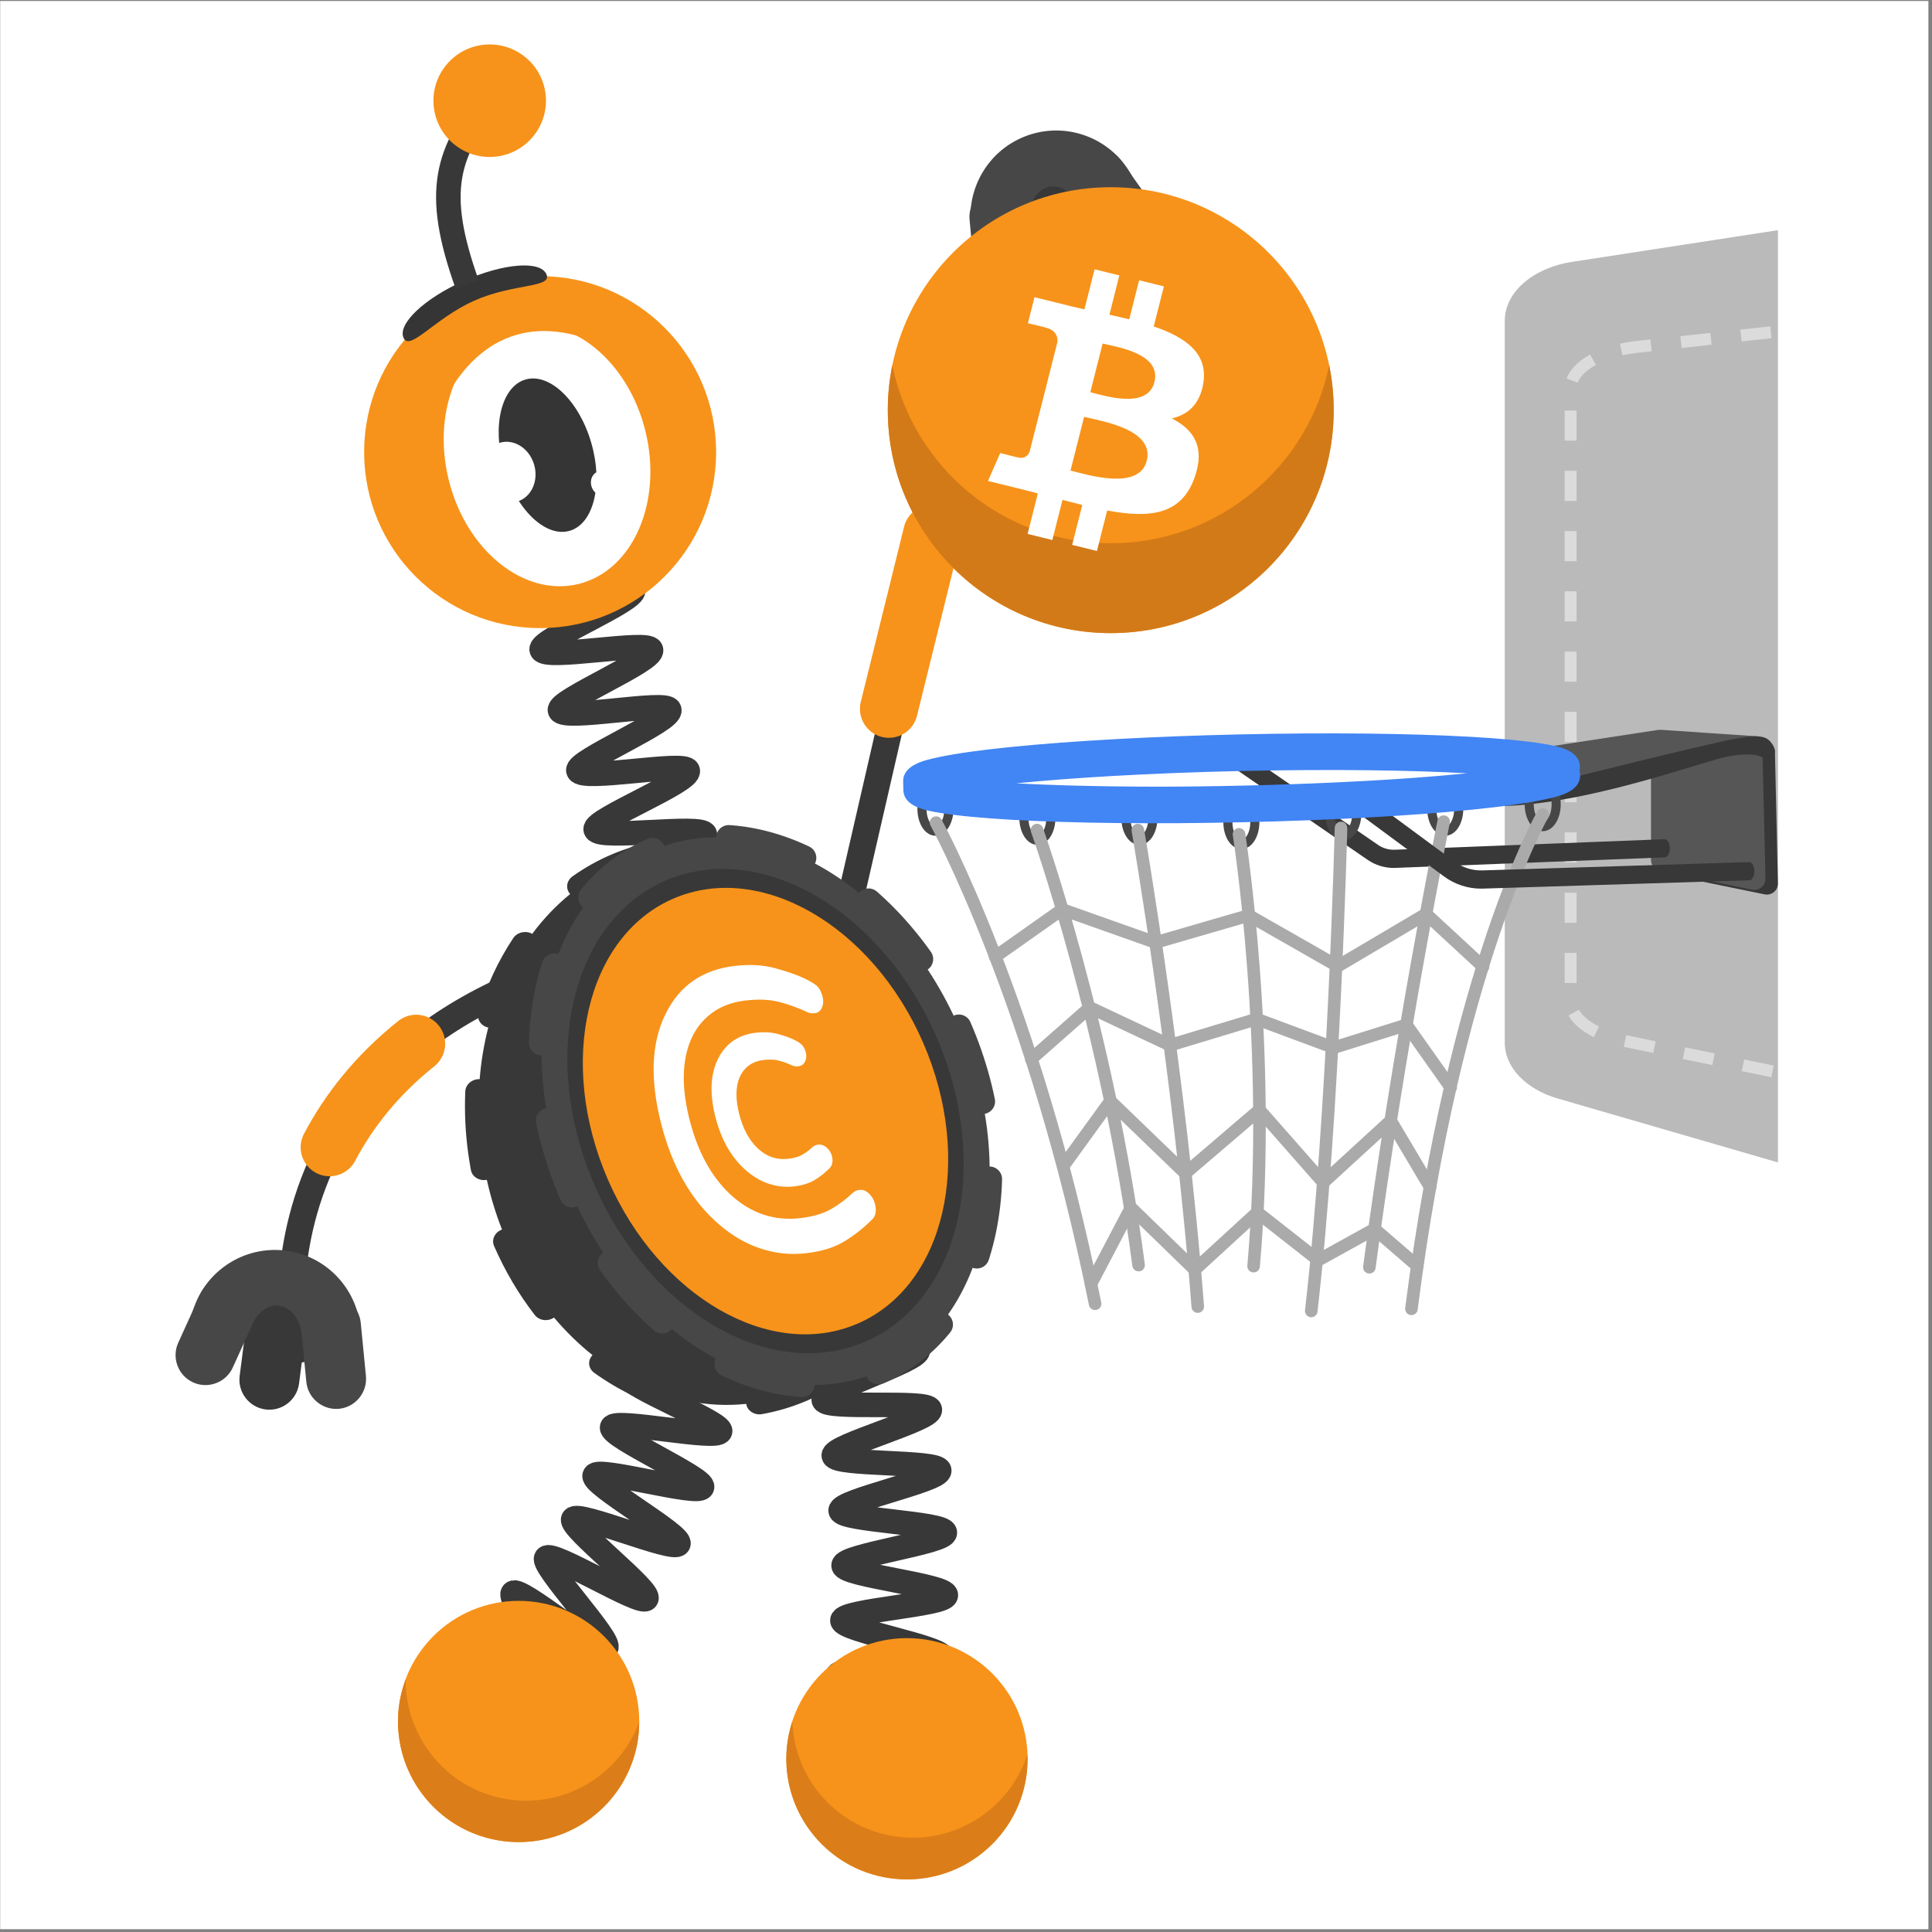 <svg width="513" height="513" viewBox="0 0 513 513" fill="none" xmlns="http://www.w3.org/2000/svg">
<rect x="0" y="0" width="513" height="513" fill="#808080" stroke="none"/>
<g clip-path="url(#clip0_4_3385)">
<path d="M512.047 0.26H0.047V512.26H512.047V0.26Z" fill="white"/>
<path d="M409.616 48.96L472.097 39.85V330.31L403.896 309.44C385.886 303.24 383.477 289.63 383.477 282.19V75.16C383.467 66.51 388.796 53.17 409.616 48.96Z" fill="white"/>
<path d="M417.437 69.53L472.097 61.12V308.66L413.636 291.69C405.116 289.22 399.557 283.37 399.557 276.87V85.18C399.547 77.65 406.987 71.14 417.437 69.53Z" fill="#BABABA"/>
<path d="M463.136 281.32L462.497 284.42L470.337 286.04L470.977 282.94L463.136 281.32ZM447.467 278.1L446.827 281.2L454.667 282.81L455.307 279.72L447.467 278.1ZM431.797 274.87L431.156 277.97L438.997 279.58L439.636 276.49L431.797 274.87ZM419.247 268.11L416.487 269.64C417.717 271.86 420.037 273.84 423.197 275.38L424.587 272.54C422.007 271.29 420.167 269.75 419.247 268.11ZM415.457 253.02V261.02H418.626V253.02H415.457ZM415.457 237.03V245.03H418.626V237.03H415.457ZM415.457 221.03V229.03H418.626V221.03H415.457ZM415.457 205.02V213.02H418.626V205.02H415.457ZM415.457 189.02V197.02H418.626V189.02H415.457ZM415.457 173.02V181.02H418.626V173.02H415.457ZM415.457 157.01V165.01H418.626V157.01H415.457ZM415.457 141.01V149.01H418.626V141.01H415.457ZM415.457 125.01V133.01H418.626V125.01H415.457ZM415.457 109.01V117.01H418.626V109.01H415.457ZM422.227 94.13C419.047 95.87 416.877 98.07 415.957 100.5L418.917 101.62C419.557 99.91 421.237 98.28 423.747 96.9L422.227 94.13ZM438.227 90.12L434.757 90.5C433.167 90.67 431.616 90.93 430.136 91.26L430.827 94.35C432.187 94.04 433.627 93.81 435.087 93.65L438.567 93.27L438.227 90.12ZM454.136 88.39L446.177 89.26L446.527 92.4L454.477 91.53L454.136 88.39ZM470.047 86.65L462.097 87.52L462.437 90.67L470.396 89.8L470.047 86.65Z" fill="#DBDBDB"/>
<path d="M466.047 195.49L469.636 196.84L443.237 232.15L439.606 230.71C439.606 230.71 451.527 202.36 451.527 202.08C451.527 201.8 462.406 196.39 462.406 196.39L466.047 195.49Z" fill="#383838"/>
<path d="M472.086 234.54V234.62C472.086 236.46 470.386 237.85 468.566 237.48L444.046 232.46C443.756 232.4 443.486 232.3 443.236 232.16C443.226 232.16 443.226 232.15 443.226 232.15C442.946 232 442.686 231.8 442.486 231.57C441.996 231.04 441.696 230.34 441.696 229.57L441.716 225.7L441.836 203.81C441.836 202.11 443.266 200.77 444.956 200.87L456.736 199.25L467.916 197.72L468.096 197.7C468.376 197.72 468.676 197.73 468.956 197.77C470.166 197.89 471.256 198.17 471.286 199.4L472.086 234.54Z" fill="#383838"/>
<path d="M465.257 236.24L440.737 231.22C439.367 230.94 438.387 229.74 438.387 228.34V196.76C438.387 195.07 439.747 195.62 441.437 195.73L464.827 196.08C466.357 196.17 467.927 196.64 467.957 198.17L468.777 233.29C468.827 235.18 467.107 236.62 465.257 236.24Z" fill="#565656"/>
<path d="M404.327 199.31L439.927 193.86C440.367 193.79 440.807 193.78 441.257 193.8L467.146 195.55L411.167 211.23L395.876 206.21L404.327 199.31Z" fill="#565656"/>
<path d="M471.197 200.16C471.057 201.31 469.167 201.87 468.017 201.17C466.657 200.18 462.667 199.92 457.487 201.17C450.557 202.85 425.857 211.74 404.797 213.68C383.737 215.62 413.227 207.52 413.227 207.52C413.227 207.52 453.257 197.5 460.517 196.21C467.767 194.92 469.157 195.48 470.667 197.71C471.187 198.47 471.347 199.41 471.197 200.16Z" fill="#383838"/>
<path d="M443.386 225.27C443.386 223.93 442.777 222.85 442.037 222.85C442.027 222.85 442.027 222.85 442.017 222.85V222.83L370.317 225.63C368.767 225.69 367.207 225.24 365.937 224.36L329.027 198.99L326.287 202.97L363.197 228.34C365.197 229.72 367.617 230.46 370.047 230.46C370.207 230.46 370.357 230.46 370.507 230.45L441.967 227.66C441.987 227.66 442.007 227.67 442.027 227.67C442.057 227.67 442.096 227.65 442.126 227.65H442.207V227.64C442.867 227.5 443.386 226.5 443.386 225.27Z" fill="#383838"/>
<path d="M248.386 220.7C250.366 220.7 251.967 218.04 251.967 214.76C251.967 211.48 250.366 208.82 248.386 208.82C246.406 208.82 244.807 211.48 244.807 214.76C244.807 218.04 246.406 220.7 248.386 220.7Z" stroke="#474747" stroke-width="2.418" stroke-miterlimit="10"/>
<path d="M275.457 223.12C277.437 223.12 279.037 220.46 279.037 217.18C279.037 213.9 277.437 211.24 275.457 211.24C273.477 211.24 271.876 213.9 271.876 217.18C271.876 220.46 273.487 223.12 275.457 223.12Z" stroke="#474747" stroke-width="2.418" stroke-miterlimit="10"/>
<path d="M302.547 223.12C304.527 223.12 306.127 220.46 306.127 217.18C306.127 213.9 304.527 211.24 302.547 211.24C300.567 211.24 298.967 213.9 298.967 217.18C298.967 220.46 300.567 223.12 302.547 223.12Z" stroke="#474747" stroke-width="2.418" stroke-miterlimit="10"/>
<path d="M329.616 224.23C331.596 224.23 333.197 221.57 333.197 218.29C333.197 215.01 331.596 212.35 329.616 212.35C327.636 212.35 326.037 215.01 326.037 218.29C326.037 221.58 327.636 224.23 329.616 224.23Z" stroke="#474747" stroke-width="2.418" stroke-miterlimit="10"/>
<path d="M383.757 220.7C385.737 220.7 387.337 218.04 387.337 214.76C387.337 211.48 385.737 208.82 383.757 208.82C381.777 208.82 380.177 211.48 380.177 214.76C380.177 218.04 381.787 220.7 383.757 220.7Z" stroke="#474747" stroke-width="2.418" stroke-miterlimit="10"/>
<path d="M409.627 219.5C411.607 219.5 413.207 216.84 413.207 213.56C413.207 210.28 411.607 207.62 409.627 207.62C407.647 207.62 406.047 210.28 406.047 213.56C406.047 216.84 407.657 219.5 409.627 219.5Z" stroke="#474747" stroke-width="2.418" stroke-miterlimit="10"/>
<path d="M356.687 221.92C358.667 221.92 360.267 219.26 360.267 215.98C360.267 212.7 358.667 210.04 356.687 210.04C354.707 210.04 353.106 212.7 353.106 215.98C353.106 219.26 354.707 221.92 356.687 221.92Z" stroke="#474747" stroke-width="2.418" stroke-miterlimit="10"/>
<path d="M248.557 218.43C248.557 218.43 274.657 266.03 290.777 346.18" stroke="#AAAAAA" stroke-width="3.337" stroke-miterlimit="10" stroke-linecap="round"/>
<path d="M302.327 335.91C293.967 272.47 275.356 220.4 275.356 220.4" stroke="#AAAAAA" stroke-width="3.337" stroke-miterlimit="10" stroke-linecap="round"/>
<path d="M318.037 346.93C313.377 285.66 302.137 220.42 302.137 220.42" stroke="#AAAAAA" stroke-width="3.337" stroke-miterlimit="10" stroke-linecap="round"/>
<path d="M328.997 221.54C328.997 221.54 337.966 278.52 332.866 336.2" stroke="#AAAAAA" stroke-width="3.337" stroke-miterlimit="10" stroke-linecap="round"/>
<path d="M356.077 219.84C356.077 219.84 354.207 295.45 348.177 348.09" stroke="#AAAAAA" stroke-width="3.337" stroke-miterlimit="10" stroke-linecap="round"/>
<path d="M383.327 218.17C383.327 218.17 371.056 279.57 363.606 336.49" stroke="#AAAAAA" stroke-width="3.337" stroke-miterlimit="10" stroke-linecap="round"/>
<path d="M409.626 216.31C409.626 216.31 386.396 256.42 374.776 347.53" stroke="#AAAAAA" stroke-width="3.337" stroke-miterlimit="10" stroke-linecap="round"/>
<path d="M264.236 254.04L282.036 241.48L306.816 250.26L331.586 243.07L355.206 256.55L378.666 242.68L393.796 256.67" stroke="#AAAAAA" stroke-width="3.337" stroke-miterlimit="10" stroke-linecap="round"/>
<path d="M273.816 281.21L289.366 267.51L310.666 277.53L333.676 270.58L354.116 278.19L373.456 272.13L385.196 288.75" stroke="#AAAAAA" stroke-width="3.337" stroke-miterlimit="10" stroke-linecap="round"/>
<path d="M282.457 309.44L294.827 292.36L314.727 311.54L334.406 294.71L351.376 313.99L369.267 297.58L379.747 315.23" stroke="#AAAAAA" stroke-width="3.337" stroke-miterlimit="10" stroke-linecap="round"/>
<path d="M289.687 340.91L300.307 320.68L317.247 337.14L333.856 321.9L350.037 334.61L364.987 326.34L376.337 336.14" stroke="#AAAAAA" stroke-width="3.337" stroke-miterlimit="10" stroke-linecap="round"/>
<path d="M464.456 228.91C464.436 228.91 464.406 228.92 464.386 228.93V228.91L393.606 231.12C390.976 231.19 388.406 230.39 386.316 228.84L360.856 210.04L357.986 213.93L383.446 232.73C386.276 234.82 389.736 235.96 393.256 235.96C393.426 235.96 393.596 235.96 393.766 235.95L464.386 233.74C464.406 233.74 464.436 233.76 464.466 233.76C465.216 233.76 465.816 232.68 465.816 231.34C465.816 229.99 465.206 228.91 464.456 228.91Z" fill="#383838"/>
<path d="M419.397 204.68C419.467 204.33 419.527 203.98 419.517 203.58C419.417 199.07 413.467 198.09 409.537 197.45C405.047 196.72 398.697 196.11 390.647 195.65C374.267 194.72 352.517 194.49 329.427 195C306.337 195.51 284.627 196.71 268.307 198.36C260.277 199.17 253.967 200.06 249.517 200.99C245.617 201.81 239.717 203.04 239.817 207.56C239.827 207.96 239.856 209.35 239.866 209.75C239.966 214.26 245.917 215.24 249.847 215.88C254.337 216.61 260.687 217.22 268.737 217.68C285.117 218.61 306.867 218.84 329.957 218.33C353.047 217.82 374.757 216.62 391.077 214.97C399.107 214.16 405.416 213.27 409.866 212.34C413.766 211.52 419.667 210.29 419.567 205.77C419.557 205.38 419.497 205.02 419.397 204.68ZM382.167 206.01C381.317 206.08 380.437 206.15 379.557 206.22C379.207 206.24 378.867 206.28 378.517 206.3C377.677 206.37 376.827 206.43 375.957 206.5C375.557 206.53 375.137 206.56 374.727 206.59C373.147 206.71 371.526 206.81 369.866 206.92C369.396 206.95 368.947 206.98 368.477 207.01C367.747 207.06 366.997 207.1 366.257 207.14C365.537 207.18 364.817 207.22 364.077 207.27C363.357 207.31 362.637 207.35 361.907 207.39C361.067 207.44 360.226 207.48 359.366 207.52C358.706 207.55 358.036 207.59 357.366 207.62C356.226 207.68 355.067 207.73 353.907 207.79C353.477 207.81 353.056 207.83 352.616 207.85C351.036 207.92 349.427 207.99 347.787 208.05C347.247 208.07 346.687 208.09 346.137 208.11C344.957 208.15 343.767 208.2 342.557 208.24C341.937 208.26 341.307 208.28 340.677 208.3C339.457 208.34 338.227 208.37 336.977 208.42C336.397 208.44 335.827 208.45 335.257 208.47C333.447 208.52 331.607 208.57 329.727 208.61C327.907 208.65 326.107 208.68 324.337 208.72C323.857 208.73 323.387 208.74 322.917 208.74C321.377 208.76 319.847 208.79 318.347 208.81C318.117 208.81 317.887 208.82 317.657 208.82C315.957 208.84 314.297 208.85 312.647 208.86C312.227 208.86 311.807 208.87 311.387 208.87C310.007 208.88 308.657 208.88 307.317 208.88C307.007 208.88 306.707 208.88 306.407 208.88C304.827 208.88 303.287 208.87 301.767 208.86C301.407 208.86 301.057 208.85 300.707 208.85C299.457 208.84 298.237 208.83 297.037 208.82C296.687 208.82 296.337 208.81 295.987 208.81C294.547 208.79 293.137 208.77 291.757 208.74C291.447 208.73 291.156 208.73 290.856 208.72C289.726 208.7 288.617 208.68 287.527 208.65C287.167 208.64 286.807 208.63 286.447 208.63C285.147 208.6 283.866 208.56 282.606 208.52C282.396 208.51 282.187 208.5 281.977 208.5C280.907 208.47 279.857 208.43 278.827 208.39C278.497 208.38 278.157 208.37 277.837 208.36C274.997 208.25 272.337 208.13 269.847 207.99C284.217 206.56 304.587 205.28 329.657 204.72C354.737 204.17 375.137 204.54 389.547 205.33C387.367 205.54 385.056 205.76 382.616 205.97C382.466 205.99 382.317 206 382.167 206.01Z" fill="#4285F4"/>
<path d="M168.127 156.62C168.947 159.42 143.077 169.95 143.837 172.51C144.667 175.31 172.097 170.01 172.857 172.55C173.707 175.37 147.917 186.09 148.687 188.61C149.557 191.44 176.937 185.97 177.707 188.48C178.577 191.33 152.817 202.12 153.577 204.61C154.447 207.47 181.867 202.12 182.607 204.61C183.447 207.46 157.487 217.73 158.177 220.25C158.947 223.06 186.567 218.93 187.167 221.55C187.807 224.28 161.137 232.54 161.627 235.3C162.097 237.94 189.967 236.45 190.347 239.36C190.677 241.96 163.367 247.77 163.647 250.74C163.887 253.33 191.807 253.78 192.027 256.76C192.217 259.36 164.667 263.97 164.847 266.95C165.007 269.56 192.907 270.76 193.067 273.71C193.207 276.34 165.587 280.54 165.737 283.48C165.867 286.13 193.757 287.56 193.897 290.48C194.017 293.14 166.387 297.22 166.527 300.13" stroke="#383838" stroke-width="6.515" stroke-miterlimit="10"/>
<path d="M143.417 166.78C169.227 166.78 190.146 145.86 190.146 120.05C190.146 94.24 169.227 73.32 143.417 73.32C117.607 73.32 96.686 94.24 96.686 120.05C96.686 145.86 117.607 166.78 143.417 166.78Z" fill="#F7931A"/>
<path d="M153.586 155.07C168.026 151.55 175.996 133.41 171.396 114.55C166.796 95.69 151.366 83.26 136.926 86.78C122.486 90.3 114.516 108.45 119.116 127.3C123.716 146.16 139.146 158.59 153.586 155.07Z" fill="white"/>
<path d="M151.276 140.94C157.666 139.07 160.216 128.56 156.966 117.47C153.716 106.38 145.906 98.9 139.516 100.78C133.126 102.65 130.576 113.16 133.826 124.25C137.076 135.34 144.886 142.81 151.276 140.94Z" fill="#353535"/>
<path fill-rule="evenodd" clip-rule="evenodd" d="M114.146 115.88C114.146 115.88 126.437 67.7 171.097 97.79C168.197 93.35 167.736 82.78 162.856 79.17L138.417 71.21L125.177 78.99L109.187 94.13L103.856 101.85L106.017 115.8L114.146 115.88Z" fill="#F7931A"/>
<path fill-rule="evenodd" clip-rule="evenodd" d="M145.087 72.81C146.737 76.5 136.396 75.17 125.926 79.84C115.446 84.51 108.806 93.41 107.156 89.72C105.506 86.03 112.666 79.25 123.146 74.58C133.616 69.91 143.447 69.11 145.087 72.81Z" fill="#353535"/>
<path d="M130.617 25.42C118.717 40.46 115.087 50.49 124.057 75.56" stroke="#383838" stroke-width="6.515" stroke-miterlimit="10"/>
<path d="M130.027 41.68C138.277 41.68 144.967 34.99 144.967 26.74C144.967 18.49 138.277 11.8 130.027 11.8C121.777 11.8 115.087 18.49 115.087 26.74C115.087 34.99 121.777 41.68 130.027 41.68Z" fill="#F7931A"/>
<path d="M137.327 133.18C141.077 132.08 143.087 127.7 141.827 123.38C140.567 119.06 136.497 116.46 132.757 117.55C129.007 118.65 126.997 123.03 128.257 127.35C129.517 131.67 133.587 134.28 137.327 133.18Z" fill="white"/>
<path d="M160.687 131.48C162.187 131.04 162.997 129.28 162.487 127.55C161.977 125.82 160.347 124.77 158.847 125.21C157.347 125.65 156.537 127.41 157.047 129.14C157.557 130.88 159.187 131.92 160.687 131.48Z" fill="white"/>
<path d="M240.167 343.04C240.787 345.63 214.907 354.35 215.477 356.83C216.067 359.42 243.167 356.01 243.717 358.5C244.287 361.1 218.227 369.24 218.727 371.74C219.257 374.34 246.436 371.76 246.896 374.28C247.366 376.88 221.006 383.96 221.396 386.5C221.796 389.1 249.076 387.89 249.396 390.44C249.716 393.03 222.987 398.53 223.217 401.11C223.447 403.7 250.746 404.34 250.886 406.94C251.026 409.52 223.957 413.04 223.997 415.67C224.037 418.24 251.196 420.94 251.146 423.57C251.086 426.13 223.827 427.62 223.677 430.27C223.527 432.81 250.437 437.43 250.197 440.08C249.967 442.61 222.667 442.33 222.347 444.98C222.037 447.5 248.637 453.67 248.247 456.31C247.877 458.83 220.627 457.14 220.177 459.77C219.757 462.27 246.047 469.63 245.547 472.25" stroke="#383838" stroke-width="6.515" stroke-miterlimit="10"/>
<path d="M195.297 365.58C194.627 368.02 167.266 362.96 166.616 365.27C165.936 367.7 191.887 377.76 191.207 380.06C190.487 382.49 163.287 376.68 162.547 378.97C161.777 381.37 187.226 392.62 186.406 394.89C185.556 397.25 158.836 389.55 157.906 391.79C156.956 394.09 181.196 407.73 180.126 409.93C179.036 412.15 153.467 401.25 152.227 403.37C150.997 405.48 173.026 422.45 171.606 424.49C170.226 426.48 146.657 411.73 145.067 413.68C143.547 415.53 162.657 435.73 160.917 437.56C159.267 439.29 138.097 421.26 136.227 422.98C134.477 424.6 150.807 447.1 148.837 448.73C146.997 450.24 127.957 429.96 125.917 431.49" stroke="#383838" stroke-width="6.515" stroke-miterlimit="10" stroke-linecap="round"/>
<path d="M172.596 315.74C190.286 315.74 204.626 301.4 204.626 283.71C204.626 266.02 190.286 251.68 172.596 251.68C154.906 251.68 140.566 266.02 140.566 283.71C140.566 301.4 154.906 315.74 172.596 315.74Z" fill="#F7931A"/>
<path fill-rule="evenodd" clip-rule="evenodd" d="M169.706 304.36C154.076 302.17 142.696 289.06 142.156 273.81C141.586 275.57 141.136 277.38 140.866 279.28C138.416 296.8 150.636 312.99 168.166 315.43C185.686 317.88 201.876 305.65 204.316 288.13C204.576 286.24 204.646 284.37 204.576 282.52C199.886 297.05 185.336 306.55 169.706 304.36Z" fill="#DB7E19"/>
<path d="M240.827 499.03C258.517 499.03 272.857 484.69 272.857 467C272.857 449.31 258.517 434.97 240.827 434.97C223.137 434.97 208.797 449.31 208.797 467C208.797 484.69 223.137 499.03 240.827 499.03Z" fill="#F7931A"/>
<path fill-rule="evenodd" clip-rule="evenodd" d="M237.937 487.65C222.307 485.46 210.927 472.35 210.387 457.1C209.817 458.86 209.367 460.67 209.097 462.57C206.647 480.09 218.867 496.28 236.397 498.72C253.917 501.17 270.107 488.95 272.557 471.42C272.817 469.53 272.887 467.66 272.817 465.81C268.107 480.33 253.567 489.83 237.937 487.65Z" fill="#DB7E19"/>
<path d="M137.707 489.13C155.397 489.13 169.737 474.79 169.737 457.1C169.737 439.41 155.397 425.07 137.707 425.07C120.017 425.07 105.677 439.41 105.677 457.1C105.677 474.79 120.017 489.13 137.707 489.13Z" fill="#F7931A"/>
<path fill-rule="evenodd" clip-rule="evenodd" d="M133.957 477.61C118.437 474.76 107.617 461.17 107.727 445.92C107.087 447.65 106.557 449.45 106.207 451.32C103.027 468.73 114.537 485.41 131.947 488.6C149.357 491.78 166.037 480.27 169.237 462.86C169.587 460.98 169.727 459.11 169.727 457.27C164.397 471.58 149.467 480.45 133.957 477.61Z" fill="#DB7E19"/>
<path d="M251.417 288.31C251.417 288.29 251.407 288.25 251.407 288.23C251.397 288.2 251.397 288.17 251.387 288.14C251.057 286.37 249.197 285.2 247.217 285.56C247.197 285.56 247.177 285.58 247.147 285.58C246.117 280.99 244.757 276.57 243.107 272.37C243.127 272.36 243.147 272.36 243.167 272.35C244.697 271.76 245.637 270.32 245.447 268.84C245.407 268.57 245.327 268.3 245.217 268.04C242.317 261.4 238.667 255.22 234.357 249.67C233.587 248.68 232.277 248.18 230.927 248.37C230.357 248.45 229.807 248.66 229.327 248.96C229.307 248.98 229.287 248.99 229.257 249.01C226.107 245.3 222.677 241.96 219.017 239.05C219.037 239.03 219.067 239.01 219.087 238.98C219.717 238.27 220.007 237.38 219.877 236.48C219.767 235.67 219.337 234.95 218.647 234.43H218.657L218.577 234.37C218.547 234.35 218.517 234.33 218.497 234.3C212.027 229.68 205.077 226.36 197.857 224.46C197.357 224.33 196.837 224.29 196.307 224.37C194.917 224.56 193.737 225.48 193.307 226.7C193.287 226.74 193.287 226.78 193.287 226.82C188.337 225.85 183.267 225.61 178.177 226.14C178.167 226.1 178.157 226.05 178.157 226.01C177.817 224.24 175.977 223.08 173.987 223.43C166.077 224.86 158.687 227.97 152.027 232.69C150.997 233.42 150.457 234.6 150.617 235.76C150.687 236.32 150.937 236.86 151.317 237.3C151.337 237.33 151.377 237.36 151.397 237.39C147.657 240.43 144.277 243.98 141.317 247.97C141.287 247.95 141.267 247.93 141.237 247.91C140.527 247.53 139.717 247.4 138.907 247.51C137.807 247.66 136.847 248.24 136.267 249.11C132.337 255.03 129.227 261.67 127.057 268.86C126.937 269.28 126.897 269.7 126.957 270.12C127.127 271.44 128.157 272.51 129.577 272.83C129.597 272.84 129.627 272.84 129.647 272.84C128.517 277.24 127.737 281.83 127.367 286.55C127.347 286.55 127.327 286.54 127.297 286.54C127.097 286.53 126.897 286.55 126.707 286.57C124.947 286.82 123.617 288.16 123.547 289.78C123.307 295.24 123.567 300.81 124.337 306.33C124.537 307.74 124.767 309.18 125.027 310.62C125.027 310.64 125.037 310.68 125.047 310.7C125.367 312.43 127.127 313.58 129.057 313.31C129.107 313.3 129.157 313.29 129.207 313.29C129.227 313.29 129.247 313.28 129.267 313.27C130.287 317.86 131.647 322.28 133.297 326.48C133.277 326.49 133.257 326.49 133.227 326.5C131.697 327.09 130.757 328.53 130.947 330.01C130.987 330.28 131.057 330.55 131.167 330.81C134.067 337.45 137.707 343.64 142.007 349.18C142.787 350.18 144.097 350.68 145.437 350.49C146.017 350.41 146.547 350.21 147.037 349.9C147.057 349.88 147.077 349.87 147.107 349.85C150.247 353.57 153.677 356.91 157.327 359.82C157.307 359.84 157.277 359.86 157.257 359.89C156.617 360.61 156.337 361.49 156.457 362.39C156.577 363.22 157.037 363.97 157.757 364.5C164.207 369.14 171.137 372.46 178.337 374.4C178.377 374.41 178.407 374.42 178.457 374.43L178.527 374.45C179.007 374.57 179.507 374.59 180.017 374.52C181.407 374.33 182.587 373.42 183.007 372.19C183.027 372.15 183.027 372.12 183.027 372.07C187.977 373.04 193.047 373.31 198.147 372.77V372.78C198.157 372.82 198.167 372.86 198.167 372.9C198.487 374.63 200.257 375.78 202.177 375.51C202.227 375.5 202.277 375.49 202.327 375.49C210.237 374.08 217.637 370.99 224.307 366.28C225.327 365.55 225.877 364.37 225.717 363.21C225.647 362.65 225.407 362.11 225.027 361.67C225.007 361.64 224.967 361.61 224.947 361.59C228.687 358.56 232.077 355.01 235.047 351.02C235.067 351.04 235.097 351.05 235.117 351.07C235.827 351.45 236.637 351.59 237.447 351.47C238.507 351.32 239.447 350.78 240.017 349.96V349.97L240.087 349.87C240.107 349.85 240.127 349.81 240.137 349.79C244.067 343.89 247.147 337.28 249.317 330.13C249.447 329.7 249.487 329.26 249.417 328.83C249.227 327.53 248.197 326.48 246.797 326.16C246.777 326.15 246.747 326.15 246.727 326.15C247.857 321.75 248.637 317.17 249.027 312.45C249.047 312.45 249.067 312.46 249.097 312.46C249.297 312.46 249.497 312.44 249.697 312.42C251.457 312.18 252.787 310.83 252.857 309.22C253.097 303.73 252.837 298.13 252.067 292.58C251.907 291.17 251.687 289.72 251.417 288.31Z" fill="#383838"/>
<path d="M257.577 100.53L224.517 244.32" stroke="#383838" stroke-width="7.018" stroke-miterlimit="10"/>
<path d="M247.526 141.69L236.026 188.22" stroke="#F7931A" stroke-width="15.374" stroke-miterlimit="10" stroke-linecap="round"/>
<path fill-rule="evenodd" clip-rule="evenodd" d="M300.866 47.26L300.856 47.24C300.566 46.7 300.276 46.16 299.936 45.64C294.376 36.4 282.826 32.18 272.386 36.13C261.976 40.07 256.106 50.89 258.036 61.5C258.156 62.11 258.296 62.7 258.436 63.3L258.446 63.32C260.726 65.97 270.706 64.93 281.716 60.76C292.746 56.58 300.916 50.75 300.866 47.26Z" fill="#474747"/>
<path fill-rule="evenodd" clip-rule="evenodd" d="M300.237 46.79C300.097 46.42 299.837 46.1 299.447 45.82C296.597 43.68 287.176 44.78 276.856 48.68C266.566 52.57 258.777 57.98 258.037 61.49C257.957 61.94 257.976 62.36 258.116 62.74C258.186 62.94 258.286 63.13 258.436 63.29L258.447 63.31C260.707 65.96 270.587 64.97 281.467 60.85C292.377 56.73 300.426 50.93 300.376 47.45L300.366 47.43C300.356 47.2 300.307 46.99 300.237 46.79Z" fill="#383838"/>
<path fill-rule="evenodd" clip-rule="evenodd" d="M278.267 50.78C274.117 52.15 271.837 56.67 273.207 60.82L276.597 71.09C277.967 75.24 282.487 77.52 286.637 76.15C290.787 74.78 293.067 70.26 291.697 66.11L288.307 55.84C286.937 51.69 282.427 49.42 278.267 50.78Z" fill="#383838"/>
<path fill-rule="evenodd" clip-rule="evenodd" d="M264.627 49.67C260.267 50.07 257.047 53.98 257.447 58.32L258.777 72.48C259.177 76.84 263.087 80.06 267.427 79.66C271.787 79.26 275.007 75.35 274.607 71.01L273.287 56.84C272.877 52.49 268.987 49.26 264.627 49.67Z" fill="#474747"/>
<path fill-rule="evenodd" clip-rule="evenodd" d="M286.716 40.89C283.156 43.42 282.307 48.4 284.837 51.98L293.066 63.58C295.596 67.14 300.576 67.99 304.156 65.46C307.716 62.93 308.566 57.95 306.036 54.37L297.806 42.77C295.276 39.2 290.286 38.35 286.716 40.89Z" fill="#474747"/>
<path fill-rule="evenodd" clip-rule="evenodd" d="M285.497 52.9C285.497 52.9 282.086 48.11 277.616 49.91C273.146 51.71 273.347 57.54 273.347 57.54L266.277 55.55L264.037 49.25L269.447 43.94L284.467 41.87L291.177 47.18L288.747 51.3L285.497 52.9Z" fill="#474747"/>
<path d="M294.936 168.11C327.636 168.11 354.136 141.6 354.136 108.91C354.136 76.21 327.626 49.71 294.936 49.71C262.236 49.71 235.736 76.22 235.736 108.91C235.736 141.6 262.236 168.11 294.936 168.11Z" fill="#F7931A"/>
<path d="M294.936 144.25C266.326 144.25 242.456 123.96 236.936 96.98C236.146 100.83 235.736 104.82 235.736 108.91C235.736 141.61 262.236 168.11 294.936 168.11C327.636 168.11 354.136 141.61 354.136 108.91C354.136 104.83 353.726 100.83 352.936 96.98C347.416 123.96 323.546 144.25 294.936 144.25Z" fill="#D37A18"/>
<path d="M306.537 101.46C304.677 108.78 293.227 105.06 289.507 104.15L292.777 91.22C296.497 92.13 308.467 93.83 306.537 101.46ZM304.497 122.34C302.457 130.38 288.697 126.04 284.247 124.95L287.856 110.69C292.316 111.78 306.617 113.95 304.497 122.34ZM319.537 101.58C320.737 93.72 314.657 89.5 306.347 86.68L309.047 76.04L302.467 74.42L299.847 84.78C298.117 84.36 296.337 83.96 294.577 83.56L297.217 73.13L290.646 71.51L287.947 82.15C286.507 81.83 285.107 81.51 283.747 81.18L283.757 81.15L274.687 78.92L272.937 85.84C272.937 85.84 277.817 86.95 277.717 87.01C280.377 87.66 280.867 89.4 280.787 90.78L277.717 102.91C277.897 102.96 278.136 103.03 278.396 103.12C278.176 103.07 277.947 103 277.707 102.95L273.396 119.93C273.066 120.73 272.236 121.93 270.376 121.47C270.446 121.56 265.597 120.29 265.597 120.29L262.327 127.71L270.886 129.81C272.476 130.21 274.037 130.62 275.577 131.01L272.856 141.77L279.427 143.39L282.126 132.74C283.926 133.22 285.666 133.66 287.376 134.08L284.687 144.68L291.267 146.3L293.987 135.55C305.207 137.64 313.647 136.8 317.197 126.81C320.057 118.77 317.056 114.12 311.146 111.1C315.426 110.12 318.667 107.33 319.537 101.58Z" fill="white"/>
<path d="M78.516 362.14C78.516 362.14 58.846 271.52 174.976 250.49" stroke="#383838" stroke-width="7.018" stroke-miterlimit="10"/>
<path d="M87.517 304.64C92.527 295.15 99.867 285.63 110.517 277.13" stroke="#F7931A" stroke-width="15.374" stroke-miterlimit="10" stroke-linecap="round"/>
<path fill-rule="evenodd" clip-rule="evenodd" d="M51.057 348.57V348.54C51.237 347.95 51.416 347.37 51.647 346.79C55.356 336.66 65.897 330.33 76.897 332.23C87.867 334.12 95.677 343.63 95.797 354.41C95.797 355.03 95.767 355.64 95.747 356.25V356.28C94.017 359.31 84.016 360.18 72.416 358.19C60.797 356.19 51.677 352.01 51.057 348.57Z" fill="#474747"/>
<path fill-rule="evenodd" clip-rule="evenodd" d="M51.597 348C51.667 347.61 51.857 347.24 52.187 346.89C54.577 344.25 64.037 343.54 74.907 345.42C85.747 347.29 94.427 351.13 95.817 354.43C95.977 354.86 96.037 355.28 95.977 355.66C95.947 355.87 95.877 356.07 95.767 356.27V356.3C94.057 359.33 84.157 360.23 72.697 358.25C61.207 356.27 52.197 352.11 51.597 348.67V348.64C51.547 348.42 51.567 348.21 51.597 348Z" fill="#383838"/>
<path fill-rule="evenodd" clip-rule="evenodd" d="M73.916 347.75C78.256 348.31 81.347 352.31 80.787 356.65L79.406 367.38C78.846 371.72 74.847 374.81 70.507 374.25C66.166 373.69 63.076 369.69 63.636 365.35L65.016 354.62C65.576 350.29 69.576 347.19 73.916 347.75Z" fill="#383838"/>
<path fill-rule="evenodd" clip-rule="evenodd" d="M87.097 344.08C91.447 343.66 95.357 346.87 95.787 351.22L97.167 365.38C97.587 369.73 94.377 373.64 90.027 374.07C85.677 374.49 81.767 371.28 81.337 366.93L79.957 352.77C79.527 348.41 82.737 344.5 87.097 344.08Z" fill="#474747"/>
<path fill-rule="evenodd" clip-rule="evenodd" d="M63.737 339.64C67.717 341.45 69.496 346.18 67.686 350.17L61.807 363.12C59.997 367.1 55.267 368.88 51.277 367.07C47.297 365.26 45.517 360.53 47.327 356.54L53.207 343.59C55.017 339.61 59.757 337.83 63.737 339.64Z" fill="#474747"/>
<path fill-rule="evenodd" clip-rule="evenodd" d="M67.216 351.2C67.216 351.2 69.656 345.84 74.386 346.76C79.116 347.68 80.026 353.45 80.026 353.45L86.596 350.16L87.606 343.54L81.286 339.35L66.136 340.17L60.566 346.66L63.726 350.24L67.216 351.2Z" fill="#474747"/>
<path d="M233.377 364.2C261.717 351.86 271.217 310.89 254.587 272.69C237.957 234.49 201.497 213.52 173.157 225.85C144.817 238.19 135.317 279.16 151.947 317.36C168.577 355.57 205.027 376.53 233.377 364.2Z" fill="#474747"/>
<path d="M229.887 356.19C254.947 345.28 263.337 309.06 248.637 275.27C233.937 241.49 201.697 222.95 176.637 233.85C151.577 244.76 143.187 280.98 157.887 314.76C172.597 348.55 204.827 367.1 229.887 356.19Z" fill="#383838"/>
<path d="M233.377 364.2C261.717 351.86 271.217 310.89 254.587 272.69C237.957 234.49 201.497 213.52 173.157 225.85C144.817 238.19 135.317 279.16 151.947 317.36C168.577 355.57 205.027 376.53 233.377 364.2Z" stroke="#474747" stroke-width="6.683" stroke-miterlimit="10" stroke-linecap="round" stroke-dasharray="20.75 20.75"/>
<path d="M227.807 351.42C250.907 341.36 258.647 307.96 245.097 276.82C231.537 245.68 201.817 228.58 178.717 238.64C155.617 248.7 147.877 282.1 161.427 313.24C174.987 344.38 204.707 361.48 227.807 351.42Z" fill="#F7931A"/>
<path d="M232.317 319.63C232.047 318.57 231.516 317.67 230.736 316.92C229.956 316.18 229.156 315.86 228.356 315.95C227.556 316.05 226.967 316.26 226.587 316.6C224.747 318.36 222.786 319.83 220.686 321.04C218.586 322.25 215.906 323.04 212.646 323.43C205.556 324.29 199.287 322.17 193.827 317.06C188.807 312.34 185.227 305.73 183.077 297.24C180.937 288.74 181.056 281.69 183.456 276.07C184.676 273.22 186.496 270.89 188.916 269.06C191.336 267.24 194.276 266.12 197.746 265.69C201.216 265.26 204.227 265.38 206.777 266.02C209.327 266.66 211.906 267.59 214.496 268.81C215.006 269.04 215.666 269.11 216.476 269.01C217.276 268.91 217.866 268.42 218.246 267.53C218.626 266.65 218.686 265.69 218.416 264.66C218.156 263.64 217.777 262.8 217.267 262.17C216.767 261.53 215.586 260.77 213.726 259.86C211.866 258.95 209.297 258.05 206.017 257.13C202.737 256.21 199.036 256 194.936 256.5C186.466 257.52 180.406 261.76 176.746 269.2C172.956 276.81 172.546 286.46 175.496 298.14C178.446 309.82 183.576 318.8 190.866 325.06C194.316 328.07 198.027 330.23 202.007 331.54C205.987 332.84 210.036 333.25 214.176 332.75C218.296 332.26 221.687 331.18 224.327 329.55C226.967 327.92 229.356 326.02 231.496 323.87C232.526 322.96 232.807 321.54 232.317 319.63Z" fill="white"/>
<path d="M198.817 282.94C199.867 282.15 201.167 281.65 202.687 281.47C204.257 281.28 205.617 281.33 206.727 281.6C207.907 281.9 209.117 282.33 210.347 282.91C210.847 283.13 211.407 283.2 212.057 283.12C212.627 283.05 213.397 282.76 213.827 281.73C214.127 281.04 214.167 280.27 213.967 279.47C213.787 278.74 213.487 278.13 213.097 277.64C212.677 277.11 211.957 276.62 210.767 276.04C209.747 275.55 208.407 275.07 206.657 274.58C204.847 274.08 202.816 273.96 200.606 274.23C195.986 274.79 192.636 277.13 190.646 281.18C188.626 285.24 188.397 290.4 189.947 296.53C191.497 302.66 194.256 307.47 198.126 310.8C199.996 312.44 202.057 313.64 204.237 314.35C205.867 314.89 207.527 315.14 209.207 315.13C209.767 315.12 210.336 315.09 210.896 315.02C213.116 314.75 214.977 314.16 216.427 313.26C217.817 312.4 219.087 311.4 220.167 310.3C220.757 309.77 221.346 308.77 220.896 306.96C220.686 306.14 220.266 305.43 219.646 304.84C218.726 303.97 217.857 303.87 217.297 303.94C216.647 304.01 216.157 304.21 215.797 304.54L215.777 304.56C214.927 305.38 214.007 306.07 213.027 306.62C212.117 307.14 210.907 307.5 209.437 307.68C206.287 308.06 203.587 307.15 201.187 304.91C198.917 302.77 197.257 299.7 196.267 295.76C195.277 291.83 195.317 288.54 196.407 286C196.957 284.76 197.767 283.73 198.817 282.94Z" fill="white"/>
</g>
<defs>
<clipPath id="clip0_4_3385">
<rect width="512" height="512" fill="white" transform="translate(0.047 0.26)"/>
</clipPath>
</defs>
</svg>

